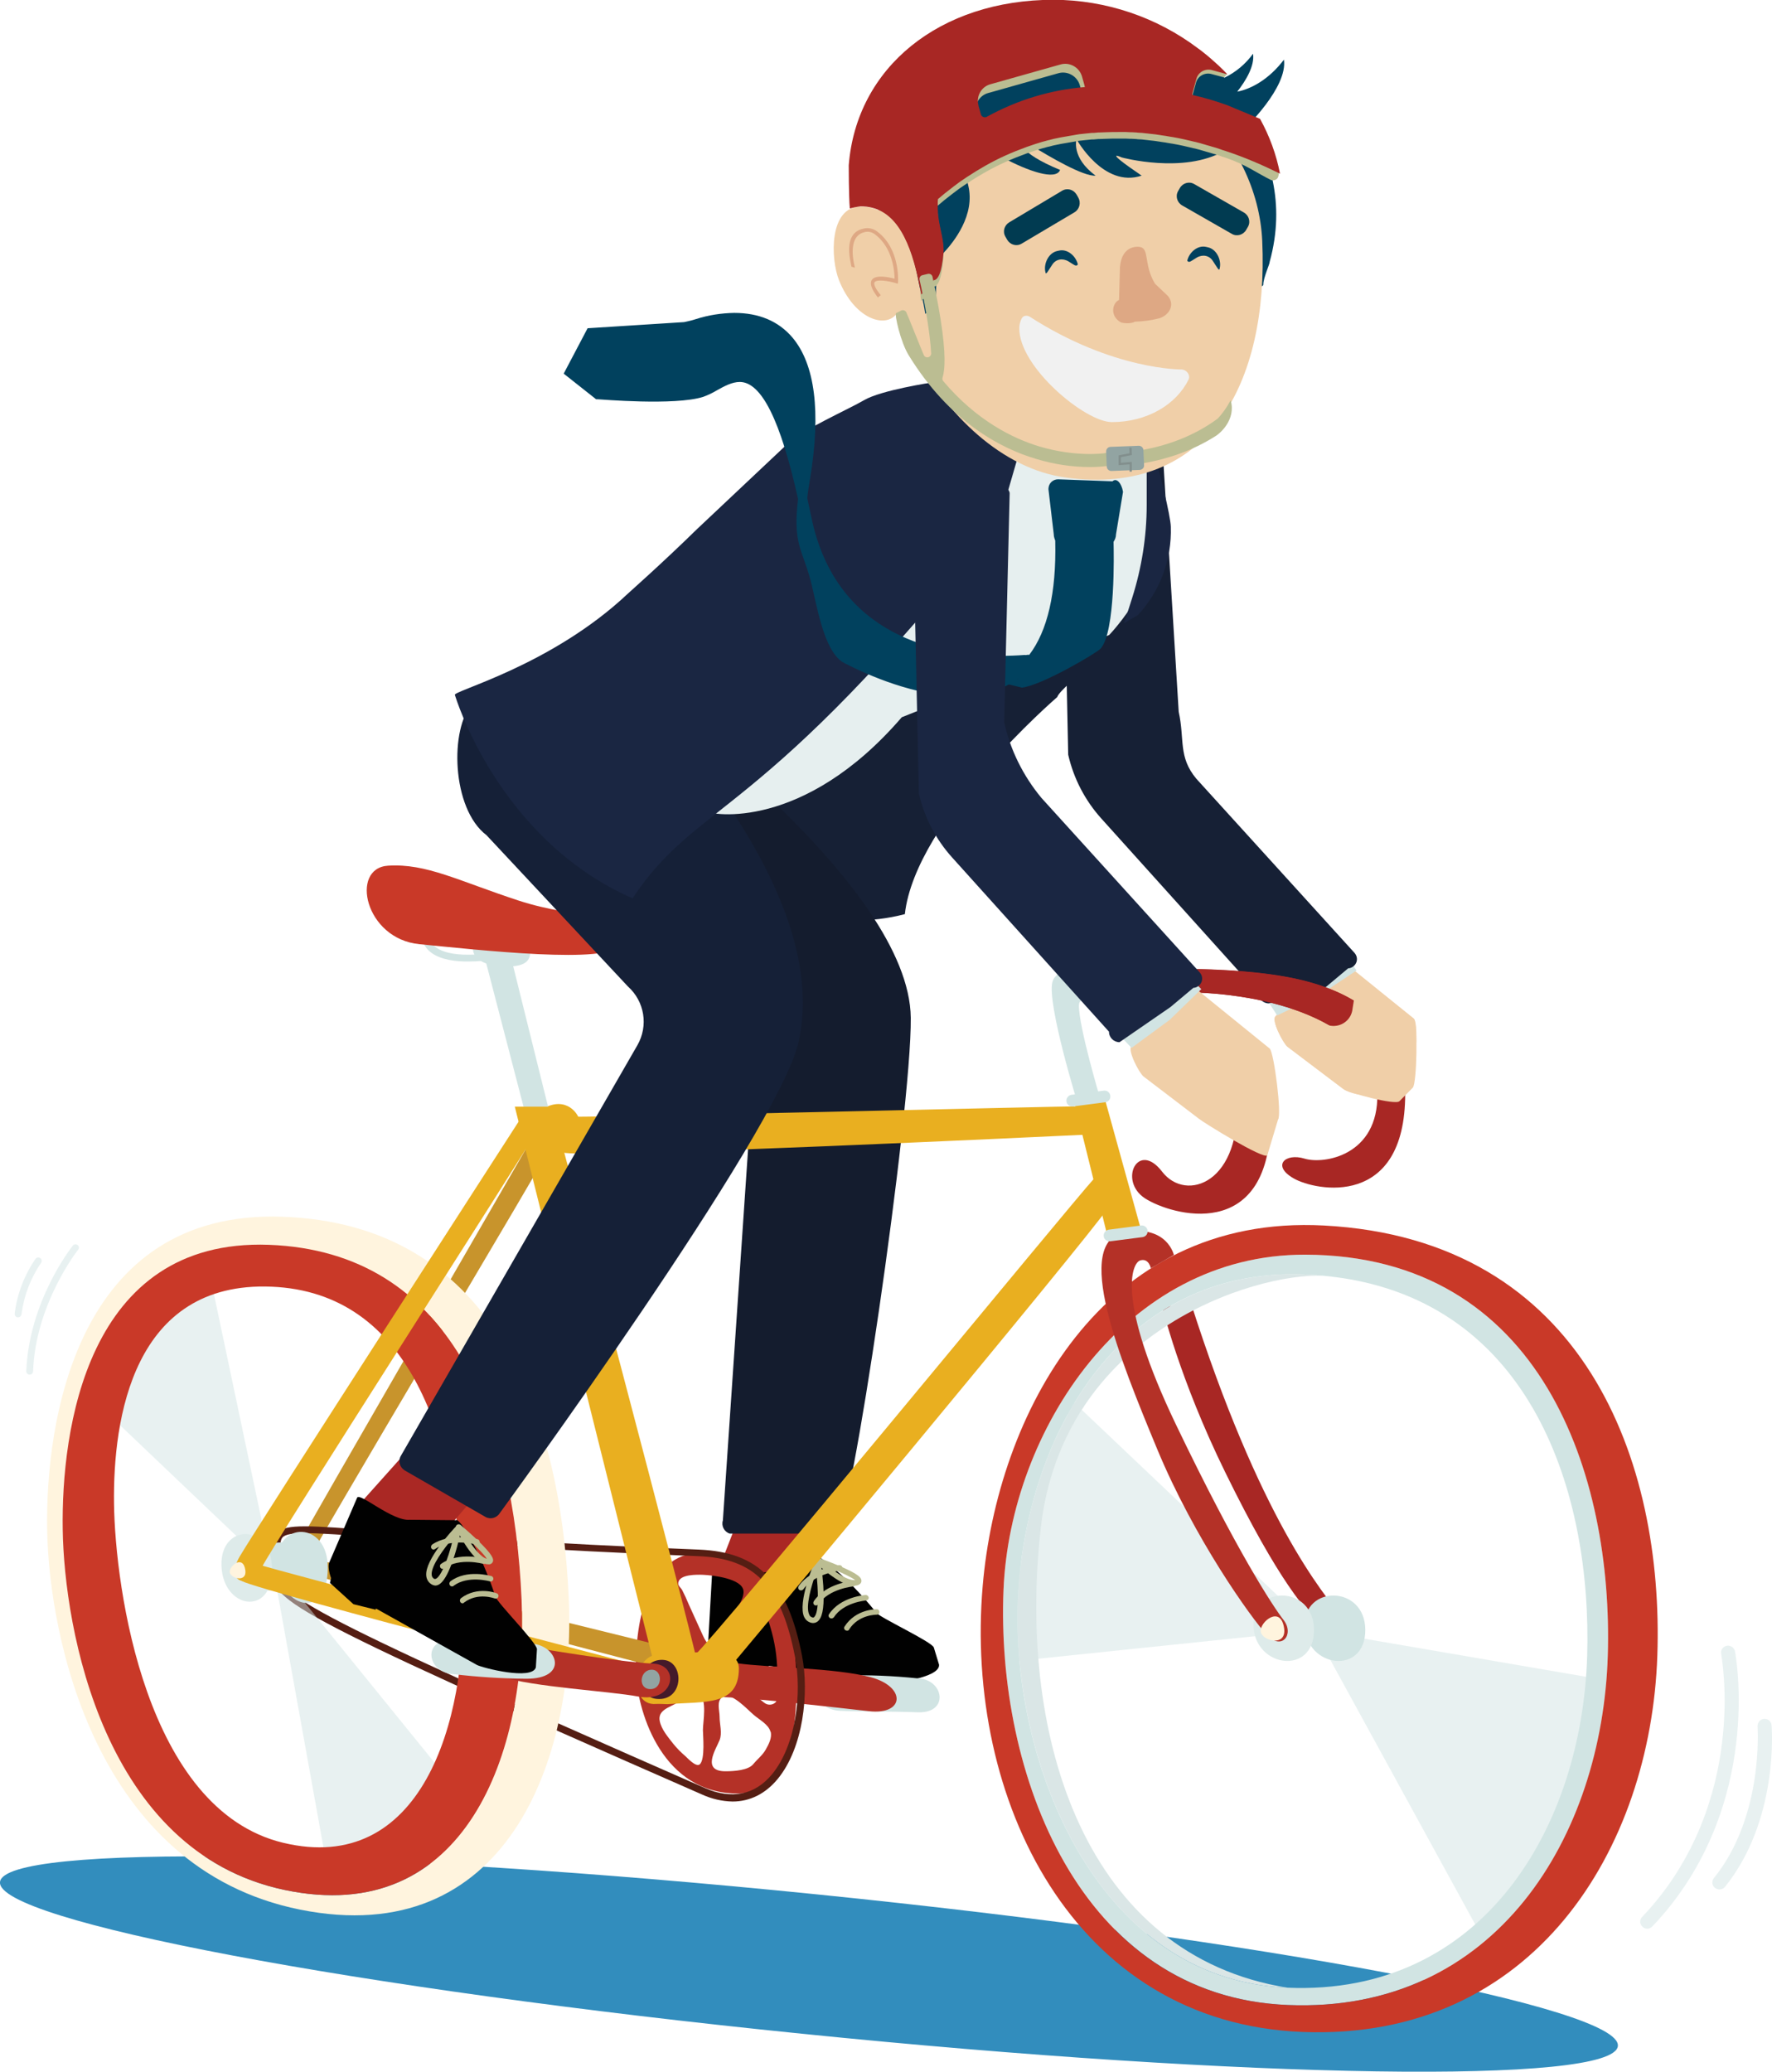 <?xml version="1.0" encoding="utf-8"?>
<!-- Generator: Adobe Illustrator 24.0.1, SVG Export Plug-In . SVG Version: 6.00 Build 0)  -->
<svg version="1.1" id="Ebene_1" xmlns="http://www.w3.org/2000/svg" xmlns:xlink="http://www.w3.org/1999/xlink" x="0px" y="0px"
	 viewBox="0 0 808.2 944.8" style="enable-background:new 0 0 808.2 944.8;" xml:space="preserve">
<style type="text/css">
	.st0{fill:#328DBD;}
	.st1{fill:#F0CFA8;}
	.st2{fill:#D1E4E3;}
	.st3{fill:#162035;}
	.st4{fill:#AA2824;}
	.st5{fill:#010101;}
	.st6{fill:#BBBD92;}
	.st7{fill:#141C2E;}
	.st8{fill:#B43127;}
	.st9{fill:#A82724;}
	.st10{opacity:0.5;}
	.st11{fill:#C8942C;}
	.st12{fill:#551E13;}
	.st13{fill:#E9AF20;}
	.st14{fill:#FFF4DE;}
	.st15{fill:#C93928;}
	.st16{fill:#DEEBEA;}
	.st17{fill:#451A2A;}
	.st18{fill:#DAE6E6;}
	.st19{fill:#92A4A2;}
	.st20{fill:#152037;}
	.st21{fill:#E6EFEF;}
	.st22{fill:#1A2642;}
	.st23{fill:#01415E;}
	.st24{fill:#013B51;}
	.st25{fill:#DEA884;}
	.st26{fill:none;stroke:#828F8D;stroke-miterlimit:10;}
	.st27{fill:#F1F1F1;}
</style>
<title>btw_Businessman_RZ</title>
<path class="st0" d="M365.8,927.5C162,906.9-1.8,875.9,0,858.3s168.5-15,372.2,5.6s367.5,51.7,365.7,69.2
	C736.2,950.7,569.5,948.2,365.8,927.5"/>
<path class="st1" d="M612.5,496.5c2,1.8,10.5,4.1,12.3,2.1l19.5-13.4c1.8-2,2.5-19,0.5-20.7L613,438.8c-2-1.8-5.8-4.4-7.5-2.4
	l-23.8,27.1c-1.8,2,3.5,12.1,5.5,13.8L612.5,496.5z"/>
<polygon class="st2" points="570.3,444.2 615.5,437.9 618.7,442.6 602,453.7 582.5,463.1 "/>
<path class="st3" d="M545.6,355.1c-8.3-10-5.2-17.8-8-30.5l-6.9-112.5c0-2.7-9-5.7-11.6-5.7l-16.8-2.4c-12,3.2-17.6,18.2-17.6,20.8
	l2.5,119.4c2.5,10.9,7.7,20.9,15.2,29.2l71.5,79.4c0,2.7,2.2,4.8,4.8,4.8l25.7-7.2c0,0,10.5-8.8,10.5-8.8c0.9,0,1.8-0.4,2.5-1
	c1.8-1.5,2-4.1,0.5-5.9L545.6,355.1z"/>
<path class="st3" d="M516.6,286.6l-1.6-12.8l-109.8,20.8l-58.9,31.6c-11.2,17.3-41.1,32.4-22.6,41.4c0,0,24.1,66.1,89,49.3
	c4.8-43.3,69.5-99,69.5-99C483.7,313,513.9,290.9,516.6,286.6z"/>
<path class="st4" d="M336.9,692.2c0.4-2.6,0.4-6.5,3-6.1l22.9,3.8c2.6,0.4,12.5,4.1,12.1,6.7l-12.6,34.4c-0.4,2.6-4.1,2.9-6.7,2.5
	l-22.9-3.8c-2.6-0.5-6.9-7.4-6.5-10L336.9,692.2z"/>
<path class="st5" d="M324.9,715.4c0.4-2.7,18.9,4.5,26.1,1l19.7-7.2c0.6-1.8,14.6,8.4,29.1,26.4c1.9,2.3,24.9,13,26.1,15.7l2.4,7.9
	c0.5,6.3-22.9,8.8-25.6,8.4l-52.1-7.9v0.5l-10.4,1.2l-13.5-5.3l-0.4-2.2c-1.9-2.2-3.5-5.1-3.2-6.7L324.9,715.4z"/>
<path class="st6" d="M386.3,743.7c-0.2,0-0.5-0.1-0.7-0.2c-0.6-0.4-0.8-1.1-0.4-1.7c5.1-8,14.3-7.9,14.7-7.9c0.7,0,1.2,0.6,1.2,1.3
	c0,0.7-0.6,1.2-1.3,1.2c-0.1,0-8.2-0.1-12.5,6.7C387.2,743.5,386.8,743.7,386.3,743.7L386.3,743.7z"/>
<path class="st6" d="M379.2,738.1c-0.2,0-0.5-0.1-0.7-0.2c-0.6-0.4-0.8-1.1-0.4-1.7c5.1-7.9,16.3-8.8,16.8-8.8
	c0.6,0,1.2,0.5,1.3,1.1c0.1,0.7-0.4,1.3-1.1,1.4c-0.1,0-10.4,0.8-14.8,7.7C380,737.9,379.6,738.1,379.2,738.1L379.2,738.1z"/>
<path class="st6" d="M372.2,732.2c-0.3,0-0.5-0.1-0.7-0.2c-0.6-0.4-0.7-1.2-0.3-1.8c5.5-8.1,17.3-9.2,17.8-9.2
	c0.7,0,1.3,0.5,1.3,1.1c0.1,0.7-0.4,1.3-1.1,1.4c-0.1,0-11.1,1-15.9,8.1C373.1,731.9,372.7,732.1,372.2,732.2L372.2,732.2z"/>
<path class="st6" d="M365.3,725.3c-0.3,0-0.5-0.1-0.7-0.2c-0.6-0.4-0.7-1.2-0.3-1.8c5.8-8.2,18.1-9.5,18.6-9.5c0.6,0,1.2,0.4,1.3,1
	c0.1,0.7-0.3,1.3-1,1.5c-0.1,0-11.6,1.2-16.8,8.5C366.1,725.1,365.8,725.3,365.3,725.3L365.3,725.3z"/>
<path class="st6" d="M369.7,740c-1.3-0.4-2.3-1.3-2.9-2.5c-3.1-6.5,4.2-24,5-26c0.2-0.5,0.8-0.8,1.3-0.8c0.5,0.1,1,0.5,1.1,1
	c0,0,0.9,5.5,1.3,11.5c0.5,8.4-0.1,13.5-2,15.7c-0.6,0.8-1.6,1.3-2.7,1.3l0,0C370.4,740.2,370,740.1,369.7,740z M369.1,736.4
	c0.2,0.6,0.7,1,1.3,1.2c0.1,0,0.3,0.1,0.4,0.1l0,0c0.3,0,0.6-0.2,0.7-0.4c2.1-2.5,1.7-12.4,0.8-20.4
	C370,723.3,367.3,732.7,369.1,736.4z"/>
<path class="st6" d="M371.9,712.5c-0.3-0.3-0.5-0.8-0.3-1.3c0.2-0.7,0.9-1,1.6-0.8c0,0,4.8,1.7,9.5,3.7c9.5,4,10.2,5.6,10.2,6.9
	c0,0.6-0.3,1.5-1.9,2c-0.5,0.1-1.1,0.2-1.6,0.2l0,0C382.8,723.2,372.4,712.9,371.9,712.5z M390,720.6c-1.5-1.2-6-3.4-11.1-5.4
	c3.5,2.7,7.7,5.4,10.6,5.4C389.6,720.7,389.8,720.7,390,720.6L390,720.6z"/>
<path class="st7" d="M255.9,401.7l78.2,54.4c8.9,4.9,13.1,15.5,10,25.2l-14.4,212.1c-0.8,2.5,0.6,5.2,3.1,6h42.9
	c2.5,0.8,5.2-0.6,6-3.1c5.8,3.7,34.1-189.2,33.7-232.1c-0.6-60.7-118.3-145.4-118.3-145.4c-2.2-1.5-6.2-6-7.7-3.8L237,359.8
	C229.2,373.1,237.6,393.4,255.9,401.7z"/>
<path class="st8" d="M290.1,763c0.4,15.1,10.2,53.1,44,54.9c26.5,1.4,29.9-27.9,29-56.2c-1-32.1-13.8-51.9-41.4-53.5
	C296.3,706.7,289.4,737.7,290.1,763z M296.1,763c-0.1-4.4,1.1-36.7,7.8-34.8c1.8,0.5,1.7,2,2.2,3.3c1.3,3.3,2.7,6.6,4.2,9.8
	c2.9,6.5,9,15,4.1,22.1c-2.4,3.5-7.9,6.5-11.6,8.3c-1.2,0.6-3.4,1.8-4.8,0.8C296.5,771.4,296.2,765.1,296.1,763L296.1,763z
	 M320.7,718.2c4.4,0.2,17.8,1.7,18.4,7.3c0.4,4.1-3.9,8.8-5.7,12.2c-1.9,3.6-3,8-5.9,11c-4,4.2-5.9-0.6-7.5-4.1l-5.9-13
	c-0.9-2.2-1.9-4.4-3-6.5c-0.7-1.2-2-1.9-1.7-3.4C310,717.9,318,718.1,320.7,718.2L320.7,718.2z M354.4,775c-0.1,1.7-3.2,3.6-5.9,1.5
	c-1.4-1.1-2.8-2.2-4.1-3.4c-3.9-3.2-9-6.2-11.3-10.9c-3-6,2.3-12.2,5-17.4c1.5-2.9,3.6-5.8,4.6-8.9c1.6-4.9,4.6-2.4,5.4-1.5
	c1.7,1.9,2.6,5.5,3.3,7.8c1.9,6.4,3,13,3.1,19.7C354.6,766.3,354.6,770.7,354.4,775z M351.4,789.7c0,0,0,0.1,0.1,0.1
	c0.7,2.7-0.9,5.7-2.2,8c-1.4,2.6-3.8,4.4-5.7,6.7c-2.2,2.8-8.5,3.3-12.7,3.3c-11,0-4.5-9.8-2.7-14.2c1.3-3.3,0-7.1,0-10.7
	c0-2.9-1.5-6.9,1.2-8.9c3.9-2.9,11.6,5.8,14.4,8.1C346.2,784.2,350.5,786.4,351.4,789.7L351.4,789.7z M319.2,804.6
	c-1.7,1.6-5.8-3-6.6-3.7c-2-1.7-3.8-3.5-5.5-5.6c-2.4-3.1-5.4-6.5-6.2-10.4c-1-5,4.4-6.2,8.1-8.4c2.1-1.3,7.1-5.6,9.8-4
	c3.9,2.4,1.8,12.8,1.8,16.5C320.6,791.2,321.7,802.2,319.2,804.6L319.2,804.6z"/>
<path class="st9" d="M511.2,451c0,0-10.9,0,33.6,1.6c44.6,1.6,82.9,18.2,83.4,46.3c0.5,28.1-24.4,32.2-33.2,29.5
	c-8.8-2.7-15.1,3.2-5,9c10.1,5.8,50.9,13.8,50.9-38.5c0-27.3-16.4-44.8-48.3-52.2c-31.9-7.4-81.9-4.2-81.9-4.2L511.2,451z"/>
<g class="st10">
	<polygon class="st2" points="451.2,758.8 489,638.8 599.3,743.4 	"/>
</g>
<g class="st10">
	<polygon class="st2" points="42.9,638.7 94.5,575.6 124.1,716 	"/>
</g>
<path class="st2" d="M385.3,764.1c-19.8,0.3-14.3,15.6-2.3,16.1s21.2,0.2,35.7,0.7s11.8-15.3-0.4-15.5
	C407.4,764.3,396.3,763.8,385.3,764.1z"/>
<path class="st8" d="M330.6,774c16.6,0.7,49.5,4.6,65.8,6.4s16.9-11.2,0.7-15.5s-47-4.4-60.4-6.3C320.1,756.3,314,773.3,330.6,774z"
	/>
<path class="st2" d="M501.9,501.4c0,0-10-33.4-9.8-43s30.1,12.9,26.4-11.1c-1.9-12.3-35.9-9.5-38.5,0.5s11.8,56.4,11.8,56.4
	L501.9,501.4z"/>
<path class="st11" d="M245.8,513.7c0,0-106.1,183.5-113,196.5s1.5,14.9,5.8,5.2S249.7,526.9,253,519.8L245.8,513.7z"/>
<path class="st12" d="M320.2,818.4c-196.3-86-196.2-88.9-195.5-102.6c0.1-0.8,0.1-1.7,0.1-2.6c0-1.4-0.1-2.6-0.1-3.8
	c-0.2-4.7-0.3-8.1,1.9-10.4c2-2.1,5.4-2.9,12.5-2.9s17.9,0.8,34.3,2.1c27.5,2.1,73.4,5.7,145.3,8.5c27.3,1.1,40.5,14.6,47.1,48.4
	c3.3,17.1,0.6,42-11.1,56.2c-5.6,6.8-12.7,10.3-20.6,10.3C329.3,821.5,324.6,820.4,320.2,818.4z M139.1,699.2c-5.8,0-9,0.6-10.2,1.9
	s-1.2,4-1,8.1c0,1.2,0.1,2.5,0.1,3.9c0,1-0.1,2-0.1,2.8c-0.5,11.1-0.7,14.4,193.5,99.5c12.3,5.4,22.9,3.2,30.7-6.2
	c11.1-13.5,13.7-37.2,10.5-53.6c-6.3-32.4-18.3-44.9-44.1-45.9c-72-2.8-118-6.4-145.4-8.5C156.8,700,146,699.2,139.1,699.2
	L139.1,699.2z"/>
<path class="st13" d="M249.7,509.9c0,0-9.8-1.2,0-5.3c10-4.2,15.1,4.8,14.8,7.6L249.7,509.9z"/>
<g class="st10">
	<polygon class="st2" points="149.5,853.5 206.9,814.6 124.1,712.5 	"/>
</g>
<path class="st2" d="M197,434.7c-2.6-1.8-4.3-4.5-4.7-7.6l3.2-0.5c0.3,2.2,1.5,4.2,3.4,5.5c8.1,5.8,26.7,2.2,26.9,2.2l0.6,3.1
	c-4.2,0.7-8.4,1.1-12.6,1.1C207.8,438.6,201.3,437.7,197,434.7z"/>
<path class="st2" d="M215.7,432.9c0.3,5,6.3,7.3,12.2,7.7s13.6,0.4,13.9-5.8C241.8,434.8,215.4,427.9,215.7,432.9z"/>
<polygon class="st2" points="251.8,512.1 231.6,430.7 220,432.5 240.7,512.1 "/>
<g class="st10">
	<polygon class="st2" points="680.3,891.3 751.3,769.5 599.3,743.4 	"/>
</g>
<path class="st9" d="M603.3,742.1c-7.2-6.9-19.7-20.1-44.4-70.5c-21.2-43.2-28.8-75.8-28.8-75.8s14.2,0,12.9-2.1
	c31.5,98.9,60.3,132.9,69.6,144.4C618.5,745.3,610.5,749,603.3,742.1z"/>
<path class="st2" d="M595.1,741.7c-0.8-19,27.6-19,27.6,1.7S595.9,760.7,595.1,741.7z"/>
<path class="st11" d="M324.8,766.9c0,0-178.5-46.2-188.6-50.9s-7.2-10.5,1.9-6.8s187.2,47.1,187.2,47.1L324.8,766.9z"/>
<path class="st2" d="M126.4,713.1c-0.7-19.6,23.1-19.6,23.1,1.8C149.5,740.2,127.1,732.8,126.4,713.1z"/>
<path class="st2" d="M115.9,725.2c0,0,30.1,2.3,28.1-11c-2.1-14.5-13.7-10.5-31.5-9.7L115.9,725.2z"/>
<g id="_Gruppe_">
	<path class="st14" d="M259.4,728.8c3.4,74.2-28.8,160.9-122.5,142.1S22.3,745.8,21.5,697.6s12.8-146,107.3-142.7
		C223.3,558.2,255.4,640.6,259.4,728.8z M28.6,697.6c0.7,44.8,18.4,146.8,101.1,164.3s111.2-63.2,108.2-132.2
		c-3.6-82.1-31.8-158.8-115.3-161.9S27.9,652.8,28.6,697.6L28.6,697.6z"/>
	<path class="st15" d="M237.9,729.6c2.9,69.1-25.5,149.8-108.2,132.3S29.3,742.5,28.6,697.6s10.6-132.9,94-129.9
		C206,570.8,234.3,647.5,237.9,729.6z M52,685.7c0.5,38.6,14.4,139.6,77.1,154.7s84.2-54.4,82-114c-2.7-70.8-24.1-137-87.3-139.6
		S51.5,647.1,52,685.7L52,685.7z"/>
</g>
<path class="st16" d="M101,714.1c-0.7-19.6,23.1-19.6,23.1,1.8C124.1,737.3,101.7,733.8,101,714.1z"/>
<path class="st2" d="M586.8,748.4c0,0,28,2.1,28-5.8c0-10.3-19.7-6.4-31.4-6.3L586.8,748.4z"/>
<path class="st16" d="M571.7,741.7c-0.8-19,27.6-19,27.6,1.7S572.6,760.7,571.7,741.7z"/>
<path class="st13" d="M317.9,757.8c2.8,14.9-14.9,19.1-17,11.3s-66.1-264.4-66.1-264.4h17C251.8,504.7,315.1,742.9,317.9,757.8z"/>
<path class="st13" d="M238.1,509.1c0,0-121.4,188.1-128.8,200.8s5.4,14.7,10,5.1s122.2-192.6,125.8-199.6L238.1,509.1z"/>
<path class="st13" d="M305.9,773.9c0,0-185.5-47.8-195.5-52.8c-6.4-3.2-2.8-11.1,6.5-7.9s189,50.1,189,50.1V773.9z"/>
<path class="st13" d="M299.2,777.1c1.2-0.1,5.1,0.1,5.1,0.1c17.5-1.3,32.7,0.9,32.7-16.3c0-12.2-25.3-6-34.3-6
	C288.9,751.5,285.8,778.2,299.2,777.1z"/>
<path class="st17" d="M299.6,774.8c-10.7-0.9-8.5-18.4,2.8-17.8C312.3,757.5,312.1,775.9,299.6,774.8z"/>
<path class="st13" d="M505.9,550.2c-11.7,17-168.2,204.7-178.5,216.7s-18.3-5.6-10.2-12.4s172.1-206.5,181.8-217
	C505.5,530.3,517.6,533.2,505.9,550.2z"/>
<path class="st13" d="M494.7,504.5c-12.7,0-222.7,5.3-241.5,4.8s-12,14.3,4.6,16.5s222-7.6,241.1-8.5
	C508.6,516.8,507.4,504.5,494.7,504.5z"/>
<g id="_Gruppe_2">
	<path class="st18" d="M587.2,906.5c-89.3-3.7-127.2-107.1-122.8-180.3c4.5-73.7,47.9-147.8,129.9-145c3.1,0.1,6.2,0.3,9.2,0.6
		c-31.7-1.3-119.1,25.8-128.9,115.8C464,793.4,495.5,891.8,587.2,906.5z"/>
	<path class="st2" d="M603.5,581.8c1.8,0.1,3.6,0.3,5.3,0.6C607,582.2,605.3,582,603.5,581.8z"/>
	<path class="st2" d="M595.3,572.2c108.1,0.3,140.5,100.9,138,182.9s-50.7,163.2-145.9,159.3s-133.2-106-129.7-189.5
		C460.8,652.4,513.2,572,595.3,572.2z M723.9,755.2c2.2-74.1-25.3-161.3-115-172.8h-0.1c-1.8-0.3-3.5-0.5-5.3-0.6
		c-3-0.3-6-0.5-9.2-0.6c-82-2.9-125.4,71.3-129.9,145c-4.5,73.2,33.5,176.5,122.8,180.3C676.5,910.3,721.5,833.1,723.9,755.2z"/>
	<path class="st15" d="M603.8,558.9c119.2,6.3,155.1,108.1,152.1,196.2s-56.3,175.5-161.5,171.6S439.9,820,448.2,723.3
		C454.8,645.8,502.2,553.5,603.8,558.9z M733.3,755.1c2.5-82-30-182.6-138-182.9c-82.1-0.2-134.5,80.2-137.6,152.7
		c-3.5,83.5,34.5,185.7,129.7,189.5C682.6,918.3,730.8,837.1,733.3,755.1z"/>
</g>
<polygon class="st13" points="506,567.3 489.7,501.5 504,501.5 522.2,567.3 "/>
<path class="st14" d="M104.8,717c0.3,2.9,7.9,4.9,7.1-0.9C110.9,708.9,104.5,714.1,104.8,717z"/>
<path class="st8" d="M513.5,561.8c-24.9,3.9-2.6,58.3,14.3,99.1c16.9,40.7,42.7,76.8,49.9,84.6c7,7.5,12.7-0.2,7.8-6.6
	c-5-6.4-21.6-31.8-49.1-89.1s-20.2-73.9-16.3-75c3.9-1.1,4.8,3.6,4.8,3.6l10.5-6.1C535.4,572.5,532.6,558.8,513.5,561.8z"/>
<path class="st2" d="M506,566.1c-1.3,0-2.5-1-2.6-2.3c-0.2-1.5,0.9-2.8,2.3-3l14.7-1.9l0,0c1.5-0.2,2.8,0.8,3,2.3
	c0.2,1.5-0.8,2.8-2.3,3l-14.7,1.9L506,566.1L506,566.1z"/>
<path class="st2" d="M489,504.6c-1.3,0-2.5-1-2.6-2.3c-0.2-1.5,0.9-2.8,2.3-3l14.7-1.9l0,0c1.5-0.2,2.8,0.8,3,2.3
	c0.2,1.5-0.8,2.8-2.3,3l-14.7,1.9L489,504.6L489,504.6z"/>
<path class="st15" d="M236.5,410.7c-27.5-9-42-17-59.5-15.9s-10.6,33.4,14.3,35.8s89,9.7,90.7,0C284.7,415.1,264,419.7,236.5,410.7z
	"/>
<path class="st9" d="M530,454.7c11,0.5,50.5,2.6,49.5,57.3s-45,42.4-57.3,34.5c-12.2-8-3.2-26.5,7.8-12.2
	c10.9,14.3,36.8,5.3,34.1-34.3c-2.7-39.6-53.6-29.4-64.9-39.4s11.8-24.9,11.9-9.5C517.3,453.2,523.6,454.4,530,454.7z"/>
<path class="st8" d="M297.9,758.7c-16.6-0.8-52.4-7-68.6-9.6s-17.4,10.4-1.5,15.4s49.9,6.7,63.2,9.2
	C307.5,776.9,310.5,759.3,297.9,758.7z"/>
<path class="st2" d="M239.8,765.6c19.8,0.2,14.7-15.2,2.7-16s-21.2-0.7-35.7-1.6s-12.2,14.9,0,15.5
	C217.7,764.8,228.7,765.5,239.8,765.6z"/>
<path class="st19" d="M296.1,770.3c-5.3-0.5-4.2-9.1,1.4-8.8C302.4,761.7,302.3,770.9,296.1,770.3z"/>
<path class="st14" d="M575,744c0.4,4.3,11.8,7.3,10.7-1.3C584.2,731.8,574.6,739.6,575,744z"/>
<g class="st10">
	<path class="st2" d="M751.3,879.6c-0.8,0-1.6-0.3-2.2-0.9c-1.3-1.2-1.4-3.2-0.1-4.5c25.3-26.6,33.8-57.7,36.4-79.2
		c2.9-23.4-0.4-40.7-0.4-40.8l0,0c-0.3-1.7,0.8-3.2,2.4-3.6c1.7-0.4,3.5,0.7,3.9,2.4c0.1,0.7,3.5,18.3,0.5,42.6
		c-2.7,22.5-11.6,55.1-38.2,83C753,879.2,752.2,879.6,751.3,879.6L751.3,879.6z"/>
</g>
<g class="st10">
	<path class="st2" d="M784.2,861.7c-0.7,0-1.4-0.3-2-0.7c-1.4-1.1-1.6-3.1-0.5-4.5c22.9-28.3,19.9-68.9,19.9-69.3l0,0
		c0-1.6,1.2-3.1,2.8-3.3c1.8-0.2,3.4,1,3.6,2.8c0.2,1.8,3.2,43.5-21.3,73.9C786.1,861.3,785.2,861.7,784.2,861.7L784.2,861.7z"/>
</g>
<g class="st10">
	<path class="st2" d="M13.5,626.9C13.5,626.9,13.5,626.9,13.5,626.9c-0.9,0-1.6-0.8-1.5-1.6c1.2-31.7,20.4-56.2,21.2-57.2
		c0.5-0.7,1.6-0.8,2.2-0.3c0,0,0,0,0,0c0.7,0.5,0.8,1.5,0.2,2.2c-0.2,0.2-19.4,24.7-20.5,55.3C15.1,626.3,14.4,626.9,13.5,626.9
		L13.5,626.9z"/>
</g>
<g class="st10">
	<path class="st2" d="M8.1,600.8C8.1,600.8,8.1,600.8,8.1,600.8c-0.9-0.1-1.5-0.9-1.4-1.8c1.1-8.9,4.4-17.5,9.5-24.9l0,0
		c0.5-0.7,1.5-0.8,2.2-0.3s0.8,1.5,0.3,2.2c-4.8,7-7.8,15-8.9,23.4c-0.1,0.8-0.8,1.4-1.6,1.4L8.1,600.8z"/>
</g>
<path class="st4" d="M182.2,665.6c1.3-2.3,2.7-6,5-4.7l20.1,11.5c2.3,1.3,10.3,8.2,9,10.5l-23.8,27.7c-1.3,2.3-4.8,1.3-7.1,0
	l-20.1-11.6c-2.3-1.3-3.9-9.3-2.6-11.6L182.2,665.6z"/>
<path class="st5" d="M162.9,683c1.3-2.4,16.1,10.9,24.1,10.1l21,0.2c1.2-1.5,10.8,13,18,34.9c0.9,2.9,18.8,20.9,18.9,23.9l-0.5,8.3
	c-1.7,6.1-24.5,0.2-26.9-1.1l-46-25.7l-0.2,0.5l-10.1-2.5l-10.7-9.7l0.5-2.2c-1-2.7-1.5-6-0.7-7.4L162.9,683z"/>
<path class="st20" d="M221.9,380.9l64.5,69c7.6,6.8,9.4,17.9,4.3,26.8L182.8,664c-1.3,2.3-0.5,5.2,1.8,6.6l36.8,21.2
	c2.3,1.3,5.2,0.5,6.6-1.8c0,0,126.8-173.3,136.2-214.7c16.3-72-73.3-159.7-94.4-183.1c0,0,0,0,0,0c-1.8-1.9-4.9-2.1-6.8-0.2
	l-47.4,28.7C205,332,205.9,368.8,221.9,380.9z"/>
<path class="st6" d="M211,731.2c-0.4,0-0.8-0.2-1-0.5c-0.4-0.6-0.3-1.3,0.2-1.8c7.5-5.7,16.2-2.4,16.5-2.2c0.6,0.3,0.8,0.9,0.6,1.5
	c-0.2,0.7-0.9,1-1.6,0.8c-0.1,0-7.7-3-14.1,1.9C211.5,731.1,211.2,731.2,211,731.2L211,731.2z"/>
<path class="st6" d="M206.2,723.5c-0.4,0-0.8-0.2-1-0.5c-0.4-0.6-0.3-1.3,0.2-1.8c7.5-5.7,18.3-2.5,18.8-2.4
	c0.6,0.2,0.9,0.8,0.8,1.5c-0.2,0.7-0.8,1.1-1.5,0.9c-0.1,0-10-2.9-16.6,2C206.8,723.4,206.5,723.5,206.2,723.5L206.2,723.5z"/>
<path class="st6" d="M201.9,715.5c-0.4,0-0.8-0.2-1-0.5c-0.4-0.6-0.3-1.4,0.3-1.8c8-5.6,19.4-2.5,19.8-2.4c0.1,0,0.1,0,0.2,0
	c0.7,0.2,1,1,0.8,1.6c-0.2,0.7-1,1-1.6,0.8c-0.1,0-10.7-3-17.7,2C202.4,715.4,202.2,715.4,201.9,715.5L201.9,715.5z"/>
<path class="st6" d="M197.8,706.7c-0.4,0-0.8-0.2-1-0.5c-0.4-0.6-0.2-1.4,0.3-1.8c8.3-5.6,20.3-2.5,20.8-2.4c0.6,0.2,1,0.8,0.8,1.4
	c-0.1,0.7-0.8,1.1-1.5,1c-0.1-0.1-11.3-3-18.7,2C198.3,706.6,198,706.6,197.8,706.7L197.8,706.7z"/>
<path class="st6" d="M196.2,722.1c-1.1-0.9-1.7-2.2-1.8-3.6c-0.6-7.3,12.3-21.1,13.8-22.6c0.4-0.4,1-0.5,1.5-0.2
	c0.5,0.3,0.8,0.9,0.7,1.4c0,0.1-1.2,6.4-3.2,12.6c-3.8,11.8-6.8,13.4-8.7,13.4l0,0C197.5,723,196.8,722.6,196.2,722.1z M206.8,701.1
	c-4.4,5.2-10.3,13.1-9.9,17.1c0,0.6,0.3,1.2,0.8,1.6c0.2,0.2,0.4,0.3,0.7,0.3l0,0C200.4,720.1,204,712.9,206.8,701.1L206.8,701.1z"
	/>
<path class="st6" d="M222.3,713.4c-6.7-0.5-13.5-14.9-14.3-16.5c-0.2-0.4-0.1-0.9,0.2-1.3c0.4-0.5,1.2-0.6,1.8-0.2
	c0,0,3.9,3.3,7.6,6.8c7.4,7.1,7.6,8.9,7.2,10c-0.3,0.8-1.2,1.4-2.1,1.2l0,0L222.3,713.4z M222,710.9c-1-1.8-4.5-5.3-8.5-9
	C216.1,706.1,219.4,710.2,222,710.9z"/>
<path class="st21" d="M373.9,207.3c7-6.9,14.8-13,23.1-18.2c7.9-4.7,28.2-14.7,28.2-14.7c17.1-17,23.1-11.3,25.1-9.7l77.5,48.2
	c0.7,0.6,2.3,22.8,2.5,27.7c0.5,14.9-14.2,38.1-24.4,49l-94.6,37.5c-44.9,52.1-87.1,44.6-89.1,42.9l-58.5-29.6
	c-11.2-9,0.2-28.7,36.6-62.1c2.4-2.2,6.4,0.4,20-11.6L373.9,207.3z"/>
<path class="st22" d="M207.5,317c0,0,19.3,65.5,81,92.7c30.4-45.7,57.7-34,167.2-171.9l12.8-44.1l54.5,20v16.7
	c0,14.3-2.3,28.6-6.6,42.2l-3.7,11.6l6.3-3.7c10.1-10.9,15.5-25.4,15-40.3c-0.1-4.9-5.5-26.8-6.1-27.4l-77.5-48.1
	c-2-1.6-8-7.3-25.1,9.7c0,0-23.4,3.5-31.2,8.1c-6.8,4-29.2,14-34.7,19.7l-41.6,39.2c-15.7,15.4-30.8,28.7-31.4,29.3
	C251.1,304,205.5,315.3,207.5,317z"/>
<path class="st23" d="M478.2,223.2c0-0.1,0-0.3,0-0.4c0.1-2.4,2-4.2,4.4-4.2l24.8,0.9c1.8-1.7,4.1,0.7,4.8,4.8l-3.2,19.4
	c0,2.7-2.1,5.4-4.8,5.4H485c-2.7,0-4.4-3-4.4-5.6L478.2,223.2z"/>
<path class="st23" d="M505.8,247.8c0,0,1,39.3-5.4,46.6c-0.9,1.1-25.5,16-34.6,17.1c3.7-9.1,3.2-11.7,2.1-10.7
	c-35.3,2.9-88.1-5.7-100.1-64.7c-17.8-87.7-35.2-61.2-48-57.1s-47.4,1-47.4,1L259.8,170l9.6-18.3l43.1-2.6c1.9-0.4,3.9-0.9,5.8-1.5
	c11.8-3.7,63.3-15.4,49.3,70.3c-4.8,29.2,1,34.1,4.1,45.9c2.6,9.9,5.3,32.2,14.4,36.8c26.8,13.7,99.3,42,97.4-53.5L505.8,247.8z"/>
<path class="st23" d="M385.1,302.4c-9.6-4.9-12.7-27.7-15.5-38.1c-3.6-13.4-8.1-16.5-5.6-36.7c-8-35.9-16.7-53.4-26.6-53.4
	c-3.5,0-7,1.9-10.4,3.8c-2,1.2-4.1,2.2-6.3,3c-13,4.1-46.9,1.1-48,1.1h-0.8l-14.8-11.7l10.9-20.7l44-2.8c1.9-0.4,3.7-0.8,5.5-1.4
	c5.6-1.8,11.5-2.7,17.4-2.8c11.3,0,20.2,3.8,26.5,11.2c10.3,12.2,13.1,33.8,8.1,64.2c-0.5,3.1-1,6.1-1.3,9.1
	c0.6,2.7,1.2,5.5,1.8,8.4c11.2,55.2,58.8,63.5,86.2,63.5c3.7,0,7.4-0.1,11.1-0.4c0.9,0.2,1.5-0.3,2.1,0c8.4-11,12.4-28.4,11.9-51.7
	v-2.2l26.6,1l0,2c0.1,4.1,0.9,40.3-5.9,48c-1.5,1.8-26.6,16.7-35.9,17.8l-6.5-1.6l2.4-1.3c0.2-0.5,2.4-0.9,2.5-1.3
	c-7.3,5.3-16.4,8-27.1,8C417.4,317.4,396,308,385.1,302.4z M465.5,303.1c-3.1,0.2-6.3,0.3-9.4,0.3c-14.5,0-35.6-2.3-54-13.1
	c-17.9-10.6-29.8-27.1-35.2-49.1c-0.8,14.1,4,12.2,6.7,22.1c2.5,9.3,4.8,31.1,13.3,35.5c10.6,5.4,31.3,14.6,50.4,14.6
	C449,313.2,458.5,309.8,465.5,303.1L465.5,303.1z M503.7,249.8l-18.3-0.6c0.2,24.9-4.8,43.3-14.9,54.6l0,0c-0.4,1.6-0.8,3.2-1.4,4.7
	c9.9-3.3,27.8-14.1,29.7-15.6C503,288.1,504,264.8,503.7,249.8z M335,147c-5.5,0.1-10.9,0.9-16.2,2.6c-2,0.6-4,1.1-6,1.5l-42.1,2.4
	l-8.3,15.8l10.8,8.5c4.3-0.2,34.9,2.7,46.1-0.9c1.9-0.7,3.8-1.6,5.6-2.7c3.7-2,7.9-4.4,12.5-4.4c7.8,0,17.8,5.5,28.1,45.7l0.1-0.5
	l0.2,0.7c4.4-28.3,2-48.1-7.4-59.1C352.7,150.2,344.9,147,335,147L335,147z"/>
<path class="st9" d="M511.2,451c0,0-10.9,0,33.6,1.6c27.9,1,53.3,7.9,68.6,19.8c9.2,7.1,23.1,0.8,14.3-8.1
	c-8.1-8.1-19.8-13.9-35-17.5c-31.9-7.4-81.9-4.2-81.9-4.2L511.2,451z"/>
<path class="st1" d="M546.8,510.2c2,1.7,29.5,18.7,31.2,16.7l4.9-16.3c1.8-2-1.8-30.6-3.8-32.4l-31.7-25.7c-2-1.8-5.8-4.4-7.5-2.4
	L516,477.1c-1.8,2,3.5,12.1,5.5,13.8L546.8,510.2z"/>
<path class="st1" d="M612.5,496.5c2,1.8,24,7.7,25.8,5.7l6.1-6.2c1.8-2,2.4-29.6,0.4-31.4l-24.3-19.4c-1.3-1.1-2.5,8.1-3.7,15.4
	c0,0,0,0.1,0,0.1c-0.8,4.7-5.2,7.8-9.9,7.1l-25.2-4.2c-1.8,2,3.5,12.1,5.5,13.8L612.5,496.5z"/>
<polygon class="st2" points="500.6,461.6 543.9,447 547.9,451.1 533.5,465.1 516.1,477.9 "/>
<path class="st22" d="M475,363.9c-8.3-10-14.2-21.8-17-34.5l2.5-104.5c0-2.6-9.3-9.6-12-9.6l-16.8-2.4c-12,3.2-15.2,27-15.2,29.6
	l2.6,119.4c2.5,10.9,7.7,20.9,15.2,29.2l71.5,79.4c0,2.7,2.2,4.8,4.8,4.8l23.2-16c0,0,10.5-8.8,10.5-8.8c0.9,0,1.8-0.4,2.5-1
	c1.8-1.5,2-4.1,0.5-5.9L475,363.9z"/>
<path class="st23" d="M538.6,54.6c25.5,2.8,26.5,61.4,26.5,61.4s-0.4,6.2-0.8,14.3c0,0,11.9,1.7,11.9-0.5c0-3.2,3-9.5,2.9-10.4
	c14.9-54-30.8-87.8-30.8-87.8S513.1,51.9,538.6,54.6z"/>
<path class="st1" d="M382.7,127.9c7,17.4,20.8,22,26.1,15.4c0.7-0.9,6.5,17.4,7.4,16.9c15.5,29.1,40.9,53.7,70,57.6
	c65.2,8.8,92.4-43.3,89.5-107.9c-2.1-46.4-44-86.6-92.4-86.6c-46,0-79.6,29.6-82.7,72.6c-2.5-1.2-5.2-1.8-8-1.7
	C378.1,94.2,378.7,117.9,382.7,127.9z"/>
<path class="st24" d="M490.1,96.8L466,111.1c-2.3,1.4-5.2,0.6-6.6-1.7l-0.8-1.4c-1.4-2.3-0.6-5.2,1.7-6.6l24.1-14.4
	c2.3-1.4,5.2-0.6,6.6,1.7l0.8,1.4C493.1,92.4,492.4,95.4,490.1,96.8z"/>
<path class="st24" d="M538.1,85.8c1.3-2.3,4.2-3.2,6.5-1.9l22.7,13c2.3,1.3,3.2,4.2,1.9,6.5l-0.8,1.4c-1.3,2.3-4.2,3.2-6.5,1.9
	l-22.7-13c-2.3-1.3-3.2-4.2-1.9-6.5L538.1,85.8z"/>
<path class="st23" d="M541.5,118.9c0.9-3.9,4.8-7.2,8.6-6.3l0.9,0.2c3.9,0.9,6.2,5.8,5.3,9.6v0.1c-0.3,1.4-1.1-0.5-3.2-3.6
	c-1.6-2.4-4.6-3-7.3-1.4S542.3,120.1,541.5,118.9L541.5,118.9z"/>
<path class="st23" d="M491.6,120.6c-0.9-3.9-4.8-7.2-8.6-6.3l-0.9,0.2c-3.9,0.9-6.2,5.8-5.3,9.6v0.1c0.3,1.4,1.1-0.5,3.2-3.6
	c1.6-2.4,4.6-3,7.3-1.4S490.8,121.8,491.6,120.6L491.6,120.6z"/>
<path class="st25" d="M510.4,136.8c-3.1,1.3-4.3,7.4,0.8,10.2c0.6,0.3,4.4,0.9,6.4-0.3c3.7-0.1,7.4-0.6,11-1.5
	c4.3-1.2,7.6-5.9,4.1-10.2c0,0-5.7-5.4-5.9-5.6c-5.4-8.9-2.3-16.2-7.1-16.8c0,0-8-1.4-8.9,9.2L510.4,136.8z"/>
<path class="st25" d="M397.6,127.7c1.7-2.6,7.7-1.3,10.4-0.6c0-3.4-0.9-14.2-8.9-20.2c-1.4-1.1-3.2-1.5-4.9-1
	c-8.5,2.1-4.2,16.1-4.3,16.2l-1.6-0.5c0.2-0.7-4.7-15.1,5.4-17.3c2.2-0.6,4.6-0.1,6.4,1.3c10.3,7.7,9.5,22.1,9.5,22.7l-0.1,1.1
	l-1-0.3c-3.3-1-8.6-1.8-9.6-0.4c-0.3,0.4-0.6,1.8,2.8,5.9l-1.3,1.1C397.5,131.9,396.6,129.4,397.6,127.7z"/>
<path class="st23" d="M457.2,71.8c11.6,6.2,24.4,10.7,26.3,5.7c-9.9-4.1-14.5-7.4-16.5-9.8c-2.9,1.1-5.9,2.3-8.9,3.6L457.2,71.8z"/>
<path class="st23" d="M470.6,66.5c8,4.9,23.6,14.1,29.1,13.6c-11.3-8.3-8.7-16.6-8.7-16.6s12.3,22.4,29.7,16.6
	c-18.8-12.8-9.1-8.3-9.1-8.3s28.2,7.7,46.8-3l-1.3-0.4l-0.2-0.1l-2.1-0.7l-0.3-0.1l-2.1-0.6l-0.3-0.1l-2.1-0.6l-0.3-0.1l-2.1-0.6
	l-0.3-0.1l-2.3-0.6H545c-3.3-0.8-6.7-1.6-10.2-2.2h-0.1l-2.4-0.4l-0.5-0.1l-2.1-0.3l-0.6-0.1l-2-0.3l-0.8-0.1l-1.9-0.2l-0.8-0.1
	l-1.9-0.2l-0.8-0.1l-1.9-0.2l-0.8-0.1l-1.9-0.1h-0.8l-2-0.1h-0.7h-2.2H510c-1.9,0-3.8,0-5.6,0.1h-0.1l-2.7,0.1h-0.7l-2.1,0.2
	l-0.9,0.1l-2,0.2l-1,0.1l-1.9,0.2l-1,0.1l-1.8,0.3l-1.1,0.2l-1.8,0.3l-1.1,0.2l-1.8,0.3l-1.1,0.2l-1.9,0.4l-1,0.2l-1.9,0.5l-0.9,0.2
	l-2.2,0.6l-0.7,0.2c-1,0.3-1.9,0.6-2.9,0.9L470.6,66.5z"/>
<path class="st23" d="M420.3,134.2c0.7,3.2,1.3,6.2,1.7,8.9l4.6-2.5l0.5-13.4c-0.3,0.4-0.8,0.7-1.4,0.7
	C424.2,130.2,422.4,132.3,420.3,134.2z"/>
<path class="st23" d="M388.6,93c0,0.2,0,0.4,0,0.6c1.3-0.3,2.7-0.4,4-0.4c3.3,0,6.6,0.9,9.5,2.5c-3.1-2-6.7-3-10.4-3
	C390.6,92.7,389.6,92.8,388.6,93z"/>
<path class="st23" d="M430.2,115.5c4.9-5.2,14.7-17.5,11.4-31c-0.3-1.1-0.5-2.3-0.8-3.4c-0.9,0.6-1.9,1.3-2.8,1.9l-0.7,0.5
	c-0.8,0.6-1.6,1.2-2.4,1.8l-0.9,0.7c-0.8,0.6-1.5,1.2-2.3,1.8l-0.9,0.7c-1,0.8-2.1,1.7-3.1,2.6c-0.1,0.6-0.1,1.3-0.1,1.9
	c0,0.2,0,0.3,0,0.5c0,0.5,0,0.9,0,1.3c0,0.2,0,0.3,0,0.5c0.1,0.4,0.1,0.9,0.1,1.3c0,0.1,0,0.2,0,0.4c0,0.5,0.1,0.9,0.1,1.4v0.2
	C428.5,105,430.6,110.1,430.2,115.5z"/>
<path class="st23" d="M418.6,126.6c0.5,2.7,1.1,5.3,1.6,7.8c2.2-1.9,4.1-4.1,5.7-6.5c2-0.2,3.6-3.5,4.4-12.1
	c0.5-5.6-1.6-10.7-2.4-17.4v-0.2c-0.1-0.4-0.1-0.9-0.1-1.4c0-0.1,0-0.2,0-0.4c-0.1-0.4-0.1-0.9-0.1-1.3c0-0.2,0-0.3,0-0.5
	c0-0.4,0-0.9,0-1.3c0-0.2,0-0.3,0-0.5c0-0.6,0-1.2,0.1-1.9c1-0.9,2.1-1.7,3.1-2.6l0.9-0.7c0.8-0.6,1.5-1.2,2.3-1.8l0.9-0.7
	c0.8-0.6,1.6-1.2,2.4-1.8l0.7-0.5c1-0.7,2.1-1.4,3.1-2.1l0,0c5.5-3.6,11.2-6.9,17.2-9.6c3.3-1.5,6.6-2.8,9.9-4
	c1.3-0.4,2.5-0.9,3.8-1.3c1-0.3,1.9-0.6,2.9-0.9l0.7-0.2l2.2-0.6l0.9-0.2l1.9-0.5l1-0.2l1.9-0.4l1.1-0.2l1.8-0.3l1.1-0.2l1.8-0.3
	l1.1-0.2l1.8-0.3l1-0.1l1.8-0.2l1-0.1l1.9-0.2l0.9,0l2.1-0.2h0.7l2.7-0.1h0.1c1.9-0.1,3.8-0.1,5.6-0.1h0.5h2.2h0.7l2,0.1h0.8
	l1.9,0.1l0.8,0.1l1.9,0.1l0.8,0.1l1.8,0.2l0.8,0.1l1.9,0.2l0.8,0.1l2,0.3l0.6,0.1l2.1,0.3l0.5,0.1l2.4,0.4h0.1
	c3.5,0.6,6.9,1.4,10.2,2.2h0.1l2.3,0.6l0.3,0.1l2.1,0.6l0.3,0.1l2.1,0.6l0.3,0.1l2.1,0.6l0.3,0.1l2.1,0.7l0.2,0.1l2.2,0.7
	c1.8,0.6,3.6,1.3,5.4,1.9c-15.9-28.4-47-48.7-81.4-48.7c-46,0-79.6,29.6-82.7,72.5C410,99.6,415.9,112.2,418.6,126.6z"/>
<path class="st23" d="M551.5,49.4c0.9-0.6,1.7-1.4,2.4-2.2c1.5,1.8,2.7,3.1,2.7,3.1s1.1-1,2.7-2.7c2.6,3.8,5.5,7.4,8.5,10.9
	c0,0,19.6-18.6,17.8-31.3c-6.8,9-15,13.4-21.3,14.6c4-5.1,8-11.8,7.2-17.3c-3.4,4.7-7.9,8.5-13.2,11c0-0.7-0.1-1.3-0.2-2
	c-13.4-7-11.6,0-16.4-0.9C537.1,31.8,551.5,49.4,551.5,49.4z"/>
<path class="st6" d="M388.7,90.7c1.3-0.2,5.1-2.7,6.5-2.7c14.8,0,20.1,9.5,23.5,27.9c0.5,2.7,0.9,18.9,1.4,21.4
	c2.2-1.9,4.1-4.1,5.7-6.5c2-0.2,3.6-3.5,4.4-12.1c0.5-5.6-1.6-10.7-2.4-17.4v-0.2c-0.1-0.4-0.1-0.9-0.1-1.4c0-0.1,0-0.2,0-0.4
	c-0.1-0.4-0.1-0.9-0.1-1.3c0-0.2,0-0.3,0-0.5c0-0.4,0-0.9,0-1.3c0-0.2,0-0.3,0-0.5c0-0.6,0-1.2,0.1-1.9c1-0.9,2.1-1.7,3.1-2.6
	l0.9-0.7c0.8-0.6,1.5-1.2,2.3-1.8l0.9-0.7c0.8-0.6,1.6-1.2,2.4-1.8l0.7-0.5c1-0.7,2.1-1.4,3.1-2.1l0,0c5.5-3.6,11.2-6.9,17.2-9.6
	c3.3-1.5,6.6-2.8,9.9-4c1.3-0.4,2.5-0.9,3.8-1.3c1-0.3,1.9-0.6,2.9-0.9l0.7-0.2l2.2-0.6l0.9-0.2l1.9-0.5l1-0.2l1.9-0.4l1.1-0.2
	l1.8-0.3l1.1-0.2l1.8-0.3l1.1-0.2l1.8-0.3l1-0.1l1.8-0.2l1-0.1l1.9-0.2l0.9,0l2.1-0.2h0.7l2.7-0.1h0.1c1.9-0.1,3.8-0.1,5.6-0.1h0.5
	h2.2h0.7l2,0.1h0.8l1.9,0.1l0.8,0.1l1.9,0.1l0.8,0.1l1.8,0.2l0.8,0.1l1.9,0.2l0.8,0.1l2,0.3l0.6,0.1l2.1,0.3l0.5,0.1l2.4,0.4h0.1
	c3.5,0.6,6.9,1.4,10.2,2.2h0.1l2.3,0.6l0.3,0.1l2.1,0.6l0.3,0.1l2.1,0.6l0.3,0.1l2.1,0.6l0.3,0.1l2.1,0.7l0.2,0.1l2.2,0.7
	c9.3,3.2,13.8,6.8,20.7,10.2c8.1,0.9-0.4-16.5-6.1-26.4l-0.4-0.2c2.5,5.2,7.4,15.7,0,0l-13.8-5.8c-5.2-1.9-10.6-3.5-16-4.7
	c0-0.4,0.1-0.9,0.2-1.3l1.6-5.8c0.7-3.1,3.8-5,6.9-4.3l6,1.6c0.5-0.5,0.9-1.1,1.4-1.6l-4.1-1.3c-0.9-0.8-1.8-1.4-2.7-2.2l-0.3-0.3
	c-0.9-0.8-1.8-1.5-2.7-2.2l-0.4-0.3c-0.9-0.7-1.8-1.5-2.8-2.2l-0.3-0.2c-19-14.4-42.2-22.2-66-22.3c-52,0-70.8,28.8-74.2,73.5
	c-0.1,0-5.7,1.9-5.3,2.3C400.4,84.4,388.2,85,388.7,90.7z M445.3,52.1c-1.2-4.2,1.3-8.6,5.5-9.7l31.9-9c4.2-1.2,8.6,1.3,9.8,5.5
	l1.1,3.9c0.1,0.3,0.1,0.6,0.2,0.9c-15.7,1.3-30.8,5.9-44.6,13.5c-0.1,0.1-0.2,0.1-0.4,0.2c-1,0.3-2.1-0.2-2.4-1.2l0,0l-1.1-3.9
	C445.3,52.1,445.3,52.1,445.3,52.1z"/>
<path class="st9" d="M387.6,95.1c1.6-0.5,3.3-0.8,5-1c14.8,0,21.8,13.8,26,32.4c0.6,2.7,1.1,5.3,1.6,7.8c2.2-1.9,4.1-4.1,5.7-6.5
	c2-0.2,3.6-3.5,4.4-12.1c0.5-5.6-1.6-10.7-2.4-17.4v-0.2c-0.1-0.4-0.1-0.9-0.1-1.4c0-0.1,0-0.2,0-0.4c-0.1-0.4-0.1-0.9-0.1-1.3
	c0-0.2,0-0.3,0-0.5c0-0.4,0-0.9,0-1.3c0-0.2,0-0.3,0-0.5c0-0.6,0-1.2,0.1-1.9c1-0.9,2.1-1.7,3.1-2.6l0.9-0.7
	c0.8-0.6,1.5-1.2,2.3-1.8l0.9-0.7c0.8-0.6,1.6-1.2,2.4-1.8l0.7-0.5c1-0.7,2.1-1.4,3.1-2.1l0,0c5.5-3.6,11.2-6.9,17.2-9.6
	c3.3-1.5,6.6-2.8,9.9-4c1.3-0.4,2.5-0.9,3.8-1.3c1-0.3,1.9-0.6,2.9-0.9l0.7-0.2l2.2-0.6l0.9-0.2l1.9-0.5l1-0.2l1.9-0.4l1.1-0.2
	l1.8-0.3l1.1-0.2l1.8-0.3l1.1-0.2l1.8-0.3l1-0.1l1.8-0.2l1-0.1l1.9-0.2l0.9,0l2.1-0.2h0.7l2.7-0.1h0.1c1.9-0.1,3.8-0.1,5.6-0.1h0.5
	h2.2h0.7l2,0.1h0.8l1.9,0.1l0.8,0.1l1.9,0.1l0.8,0.1l1.9,0.2l0.8,0.1l1.9,0.2l0.8,0.1l2,0.3l0.6,0.1l2.1,0.3l0.5,0.1l2.4,0.4h0.1
	c3.5,0.6,6.9,1.4,10.2,2.2h0.1l2.3,0.6l0.3,0.1l2.1,0.6l0.3,0.1l2.1,0.6l0.3,0.1l2.1,0.6l0.3,0.1l2.1,0.7l0.2,0.1l2.2,0.7
	c8.4,2.8,16.5,6.3,24.4,10.2c-1.7-8.8-4.8-17.2-9.1-25l-14.9-6.2c-5.2-1.9-10.6-3.5-16-4.7c0-0.4,0.1-0.9,0.2-1.3l1.6-5.8
	c0.7-3.1,3.8-5,6.9-4.3l7.3,2c-1.3-1.4-2.7-2.8-4.1-4.1l0,0c-0.9-0.8-1.8-1.6-2.7-2.4l-0.3-0.3c-0.9-0.8-1.8-1.5-2.6-2.2l-0.4-0.3
	c-0.9-0.7-1.8-1.5-2.8-2.2l-0.3-0.2c-19-14.4-42.2-22.2-66-22.3c-52,0-90,30.8-93.5,75.5C387.1,75.5,387.1,89.4,387.6,95.1z
	 M446.3,48.1c-1.2-4.2,1.3-8.6,5.5-9.7l31.9-9c4.2-1.2,8.6,1.3,9.8,5.5l1.1,3.9c0.1,0.3,0.1,0.6,0.2,0.9
	c-15.7,1.3-30.8,5.9-44.6,13.5c-0.1,0.1-0.2,0.1-0.4,0.2c-1,0.3-2.1-0.2-2.4-1.2l0,0l-1.1-3.9C446.3,48.1,446.3,48.1,446.3,48.1z"/>
<path class="st6" d="M413.3,142.3c-0.5-0.8-1.6-1.1-2.4-0.6l-2.2,1.1c-0.8,0.5,2,13.2,5.8,19.3c18.6,30.2,41.8,42.4,58.1,47.2
	c7.9,2.4,16.2,3.7,24.5,3.7c2.4,0,4.7-0.1,7.1-0.4h0.3c3.7,0.1,27.9,0.4,50.2-13.9c1.6-1,9.2-7.3,6.6-16.2l-1.6,2.8
	c-1.3,2-2.7,3.9-4.3,5.6c-23.1,17.1-50.8,15.7-51.1,15.7H504l-0.3,0.1c-0.1,0-12.9,1.9-29.7-3.1c-12.2-3.7-28.7-11.9-43.8-29.8
	c-0.4-0.5-0.5-1.1-0.3-1.6c1.1-3.6,1.6-10.6-0.9-26.6c-1.3-8.3-3-16-3.7-19.4c0,0,0,0,0,0c-0.2-0.9-1.1-1.5-2.1-1.3l-2.5,0.6
	c-0.9,0.2-1.5,1.1-1.3,2.1c2.4,10.5,4.8,24.2,5.3,33.6c0,0.6-0.3,1.1-0.8,1.5c-0.8,0.5-1.9,0.3-2.4-0.5
	C420.9,161.2,413.9,143.4,413.3,142.3C413.3,142.3,413.3,142.3,413.3,142.3z"/>
<path class="st19" d="M519.9,214.3l-13,0.5c-1.1,0-2-0.8-2.1-1.9l-0.3-7c0-1.1,0.8-2,1.9-2.1l13-0.5c1.1,0,2,0.8,2.1,1.9l0.3,7
	C521.9,213.3,521,214.2,519.9,214.3z"/>
<polyline class="st26" points="515.7,215.1 515.7,211.2 510.7,211.6 510.7,208.1 515.7,207.1 515.6,204.2 "/>
<path class="st27" d="M542.1,173.1c-5.6,11.4-18.9,19.4-35,19.4c-12.2,0-42.4-25.2-42.2-42.8c0-0.9,0.1-1.8,0.4-2.7
	c0.3-1.2,0.9-2.6,2-2.9c0.8-0.2,1.6-0.1,2.3,0.3c38.2,24.6,69.5,24.1,69.5,24.1C541.4,168.8,543,171.1,542.1,173.1z"/>
</svg>
